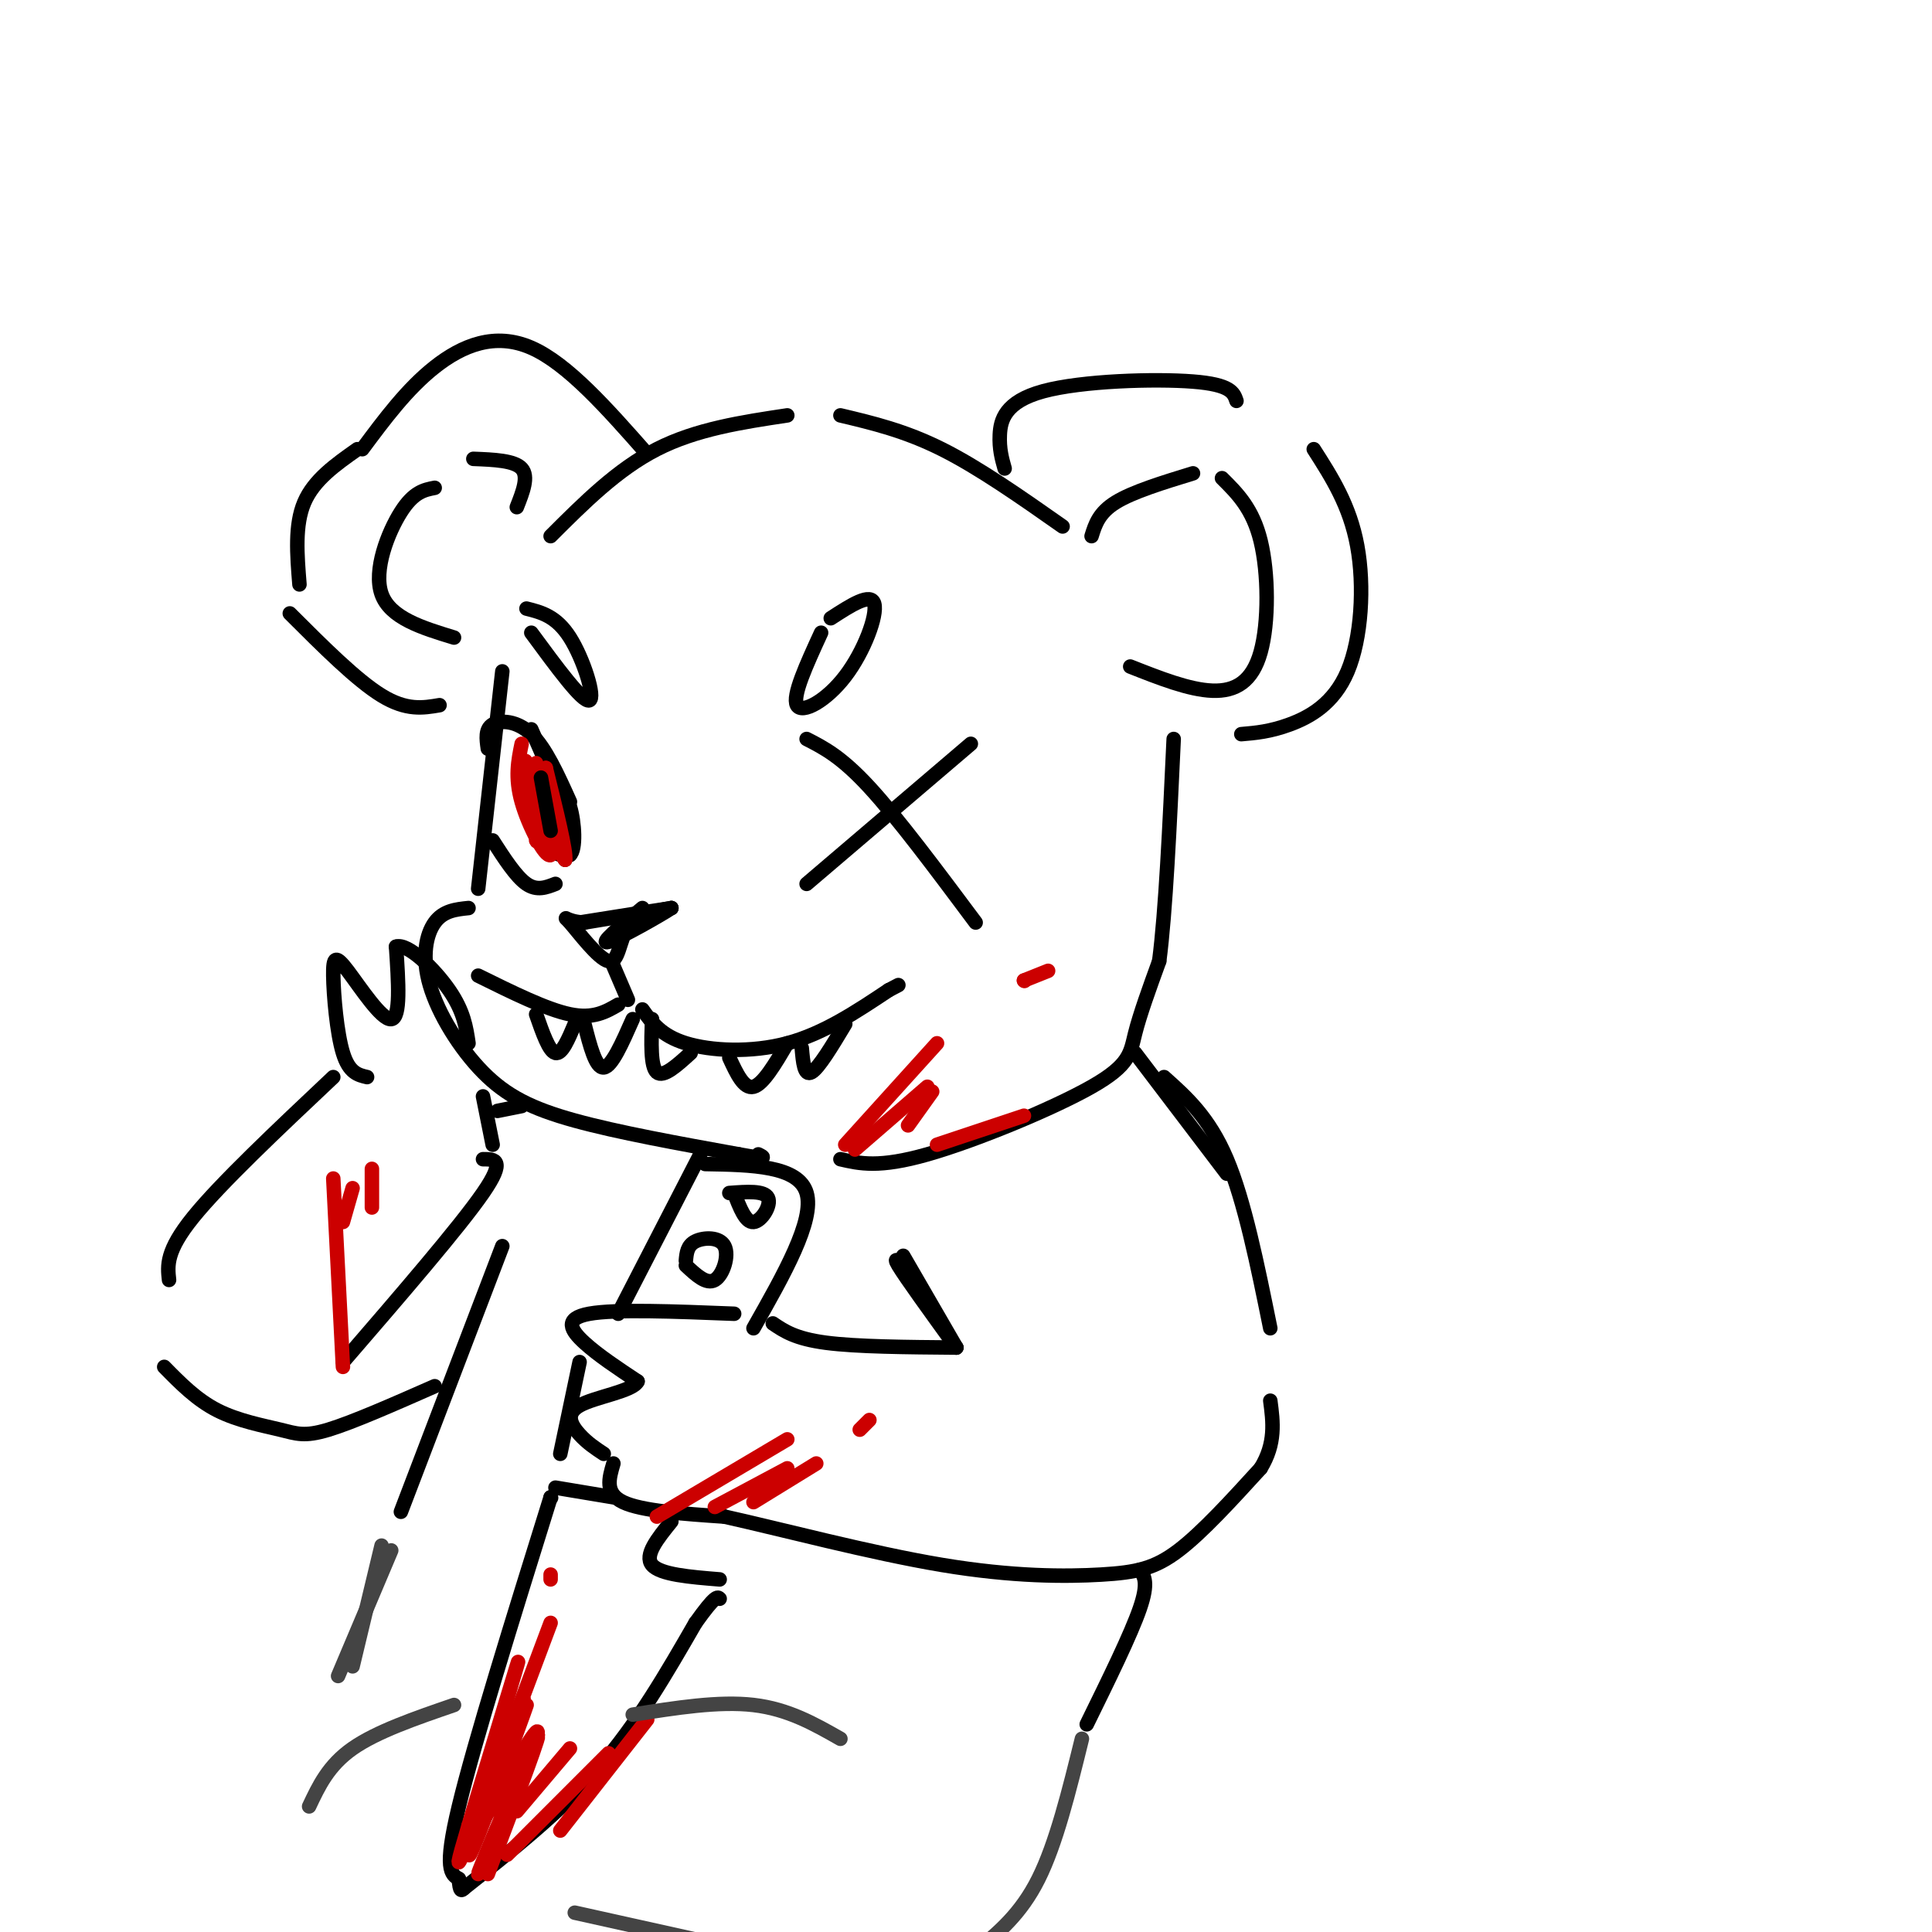 <svg viewBox='0 0 400 400' version='1.1' xmlns='http://www.w3.org/2000/svg' xmlns:xlink='http://www.w3.org/1999/xlink'><g fill='none' stroke='rgb(0,0,0)' stroke-width='3' stroke-linecap='round' stroke-linejoin='round'><path d='M91,146c-3.417,0.583 -6.833,1.167 -12,-2c-5.167,-3.167 -12.083,-10.083 -19,-17'/><path d='M62,121c-0.500,-6.167 -1.000,-12.333 1,-17c2.000,-4.667 6.500,-7.833 11,-11'/><path d='M75,93c4.644,-6.244 9.289,-12.489 15,-17c5.711,-4.511 12.489,-7.289 20,-4c7.511,3.289 15.756,12.644 24,22'/><path d='M114,111c6.917,-6.917 13.833,-13.833 22,-18c8.167,-4.167 17.583,-5.583 27,-7'/><path d='M174,86c6.667,1.583 13.333,3.167 21,7c7.667,3.833 16.333,9.917 25,16'/><path d='M208,97c-0.571,-2.024 -1.143,-4.048 -1,-7c0.143,-2.952 1.000,-6.833 9,-9c8.000,-2.167 23.143,-2.619 31,-2c7.857,0.619 8.429,2.310 9,4'/><path d='M272,93c3.732,5.827 7.464,11.655 9,20c1.536,8.345 0.875,19.208 -2,26c-2.875,6.792 -7.964,9.512 -12,11c-4.036,1.488 -7.018,1.744 -10,2'/><path d='M107,105c1.250,-3.167 2.500,-6.333 1,-8c-1.500,-1.667 -5.750,-1.833 -10,-2'/><path d='M90,101c-2.178,0.422 -4.356,0.844 -7,5c-2.644,4.156 -5.756,12.044 -4,17c1.756,4.956 8.378,6.978 15,9'/><path d='M226,111c0.750,-2.417 1.500,-4.833 5,-7c3.500,-2.167 9.750,-4.083 16,-6'/><path d='M253,99c3.185,3.161 6.369,6.321 8,13c1.631,6.679 1.708,16.875 0,23c-1.708,6.125 -5.202,8.179 -10,8c-4.798,-0.179 -10.899,-2.589 -17,-5'/><path d='M104,139c0.000,0.000 -5.000,45.000 -5,45'/><path d='M97,188c-2.609,0.273 -5.219,0.545 -7,3c-1.781,2.455 -2.735,7.091 -1,13c1.735,5.909 6.159,13.091 11,18c4.841,4.909 10.097,7.545 19,10c8.903,2.455 21.451,4.727 34,7'/><path d='M153,239c6.333,1.167 5.167,0.583 4,0'/><path d='M174,240c4.000,0.923 8.000,1.845 18,-1c10.000,-2.845 26.000,-9.458 34,-14c8.000,-4.542 8.000,-7.012 9,-11c1.000,-3.988 3.000,-9.494 5,-15'/><path d='M240,199c1.333,-10.167 2.167,-28.083 3,-46'/><path d='M120,191c9.417,-1.500 18.833,-3.000 19,-3c0.167,0.000 -8.917,1.500 -18,3'/><path d='M121,191c-3.914,-0.120 -4.699,-1.919 -3,0c1.699,1.919 5.880,7.555 8,8c2.120,0.445 2.177,-4.301 4,-7c1.823,-2.699 5.411,-3.349 9,-4'/><path d='M139,188c-1.800,1.244 -10.800,6.356 -13,7c-2.200,0.644 2.400,-3.178 7,-7'/><path d='M167,153c3.583,1.833 7.167,3.667 13,10c5.833,6.333 13.917,17.167 22,28'/><path d='M167,183c0.000,0.000 34.000,-29.000 34,-29'/><path d='M101,155c-0.289,-2.022 -0.578,-4.044 1,-5c1.578,-0.956 5.022,-0.844 8,2c2.978,2.844 5.489,8.422 8,14'/><path d='M110,151c0.000,0.000 7.000,16.000 7,16'/><path d='M115,160c0.000,0.000 2.000,18.000 2,18'/><path d='M102,174c2.417,3.750 4.833,7.500 7,9c2.167,1.500 4.083,0.750 6,0'/><path d='M112,158c2.226,8.750 4.452,17.500 4,16c-0.452,-1.500 -3.583,-13.250 -4,-14c-0.417,-0.750 1.881,9.500 3,13c1.119,3.500 1.060,0.250 1,-3'/><path d='M116,170c-0.352,-2.442 -1.733,-7.048 -3,-8c-1.267,-0.952 -2.422,1.750 -2,5c0.422,3.250 2.420,7.048 4,8c1.580,0.952 2.743,-0.941 2,-5c-0.743,-4.059 -3.392,-10.285 -5,-10c-1.608,0.285 -2.174,7.081 -1,11c1.174,3.919 4.087,4.959 7,6'/><path d='M118,177c1.282,-1.071 0.987,-6.749 0,-10c-0.987,-3.251 -2.668,-4.076 -4,-5c-1.332,-0.924 -2.317,-1.948 -3,0c-0.683,1.948 -1.063,6.869 0,10c1.063,3.131 3.569,4.472 5,5c1.431,0.528 1.786,0.245 2,-2c0.214,-2.245 0.289,-6.451 -1,-10c-1.289,-3.549 -3.940,-6.443 -5,-5c-1.060,1.443 -0.530,7.221 0,13'/></g>
<g fill='none' stroke='rgb(204,0,0)' stroke-width='3' stroke-linecap='round' stroke-linejoin='round'><path d='M111,158c-0.500,3.333 -1.000,6.667 0,10c1.000,3.333 3.500,6.667 6,10'/><path d='M117,178c0.333,-1.500 -1.833,-10.250 -4,-19'/><path d='M113,159c-0.071,1.571 1.750,15.000 1,15c-0.750,0.000 -4.071,-13.429 -5,-16c-0.929,-2.571 0.536,5.714 2,14'/><path d='M111,172c0.333,2.667 0.167,2.333 0,2'/><path d='M112,160c0.000,0.000 2.000,17.000 2,17'/><path d='M114,177c-1.022,0.733 -4.578,-5.933 -6,-11c-1.422,-5.067 -0.711,-8.533 0,-12'/></g>
<g fill='none' stroke='rgb(0,0,0)' stroke-width='3' stroke-linecap='round' stroke-linejoin='round'><path d='M112,161c0.000,0.000 2.000,11.000 2,11'/><path d='M127,200c0.000,0.000 3.000,7.000 3,7'/><path d='M133,209c1.933,2.711 3.867,5.422 9,7c5.133,1.578 13.467,2.022 21,0c7.533,-2.022 14.267,-6.511 21,-11'/><path d='M184,205c3.500,-1.833 1.750,-0.917 0,0'/><path d='M128,208c-2.583,1.500 -5.167,3.000 -10,2c-4.833,-1.000 -11.917,-4.500 -19,-8'/><path d='M111,210c1.333,3.833 2.667,7.667 4,8c1.333,0.333 2.667,-2.833 4,-6'/><path d='M121,212c1.167,4.583 2.333,9.167 4,9c1.667,-0.167 3.833,-5.083 6,-10'/><path d='M135,211c-0.167,4.917 -0.333,9.833 1,11c1.333,1.167 4.167,-1.417 7,-4'/><path d='M151,219c1.500,3.250 3.000,6.500 5,6c2.000,-0.500 4.500,-4.750 7,-9'/><path d='M166,217c0.250,2.917 0.500,5.833 2,5c1.500,-0.833 4.250,-5.417 7,-10'/><path d='M109,126c3.089,0.778 6.178,1.556 9,6c2.822,4.444 5.378,12.556 4,13c-1.378,0.444 -6.689,-6.778 -12,-14'/><path d='M170,131c-3.012,6.554 -6.024,13.107 -5,15c1.024,1.893 6.083,-0.875 10,-6c3.917,-5.125 6.690,-12.607 6,-15c-0.690,-2.393 -4.845,0.304 -9,3'/><path d='M235,218c0.000,0.000 19.000,25.000 19,25'/><path d='M241,223c4.667,4.167 9.333,8.333 13,17c3.667,8.667 6.333,21.833 9,35'/><path d='M187,260c0.000,0.000 11.000,19.000 11,19'/><path d='M189,264c-2.250,-2.250 -4.500,-4.500 -3,-2c1.500,2.500 6.750,9.750 12,17'/><path d='M198,279c-10.333,-0.083 -20.667,-0.167 -27,-1c-6.333,-0.833 -8.667,-2.417 -11,-4'/><path d='M152,272c-12.311,-0.489 -24.622,-0.978 -30,0c-5.378,0.978 -3.822,3.422 -1,6c2.822,2.578 6.911,5.289 11,8'/><path d='M132,286c-0.952,2.060 -8.833,3.208 -12,5c-3.167,1.792 -1.619,4.226 0,6c1.619,1.774 3.310,2.887 5,4'/><path d='M127,303c-0.917,3.083 -1.833,6.167 2,8c3.833,1.833 12.417,2.417 21,3'/><path d='M150,314c11.641,2.582 30.244,7.537 45,10c14.756,2.463 25.665,2.432 33,2c7.335,-0.432 11.096,-1.266 16,-5c4.904,-3.734 10.952,-10.367 17,-17'/><path d='M261,304c3.167,-5.167 2.583,-9.583 2,-14'/><path d='M128,272c0.000,0.000 17.000,-33.000 17,-33'/><path d='M146,241c9.667,0.167 19.333,0.333 21,6c1.667,5.667 -4.667,16.833 -11,28'/><path d='M142,262c2.143,2.006 4.286,4.012 6,3c1.714,-1.012 3.000,-5.042 2,-7c-1.000,-1.958 -4.286,-1.845 -6,-1c-1.714,0.845 -1.857,2.423 -2,4'/><path d='M152,247c1.178,3.067 2.356,6.133 4,6c1.644,-0.133 3.756,-3.467 3,-5c-0.756,-1.533 -4.378,-1.267 -8,-1'/><path d='M120,282c0.000,0.000 -4.000,19.000 -4,19'/><path d='M115,308c0.000,0.000 12.000,2.000 12,2'/><path d='M114,310c0.000,0.000 0.100,0.100 0.1,0.1'/><path d='M114,310c-7.917,25.417 -15.833,50.833 -19,64c-3.167,13.167 -1.583,14.083 0,15'/><path d='M95,389c0.167,2.833 0.583,2.417 1,2'/><path d='M96,391c10.000,-7.917 20.000,-15.833 28,-25c8.000,-9.167 14.000,-19.583 20,-30'/><path d='M144,336c4.167,-5.833 4.583,-5.417 5,-5'/><path d='M149,327c-6.167,-0.500 -12.333,-1.000 -14,-3c-1.667,-2.000 1.167,-5.500 4,-9'/><path d='M76,223c-1.866,-0.435 -3.732,-0.871 -5,-5c-1.268,-4.129 -1.938,-11.952 -2,-16c-0.062,-4.048 0.483,-4.321 3,-1c2.517,3.321 7.005,10.234 9,10c1.995,-0.234 1.498,-7.617 1,-15'/><path d='M82,196c2.422,-0.822 7.978,4.622 11,9c3.022,4.378 3.511,7.689 4,11'/><path d='M100,227c0.000,0.000 2.000,10.000 2,10'/><path d='M100,240c2.417,0.000 4.833,0.000 0,7c-4.833,7.000 -16.917,21.000 -29,35'/><path d='M69,223c-11.667,11.000 -23.333,22.000 -29,29c-5.667,7.000 -5.333,10.000 -5,13'/><path d='M34,283c3.345,3.405 6.690,6.810 11,9c4.310,2.190 9.583,3.167 13,4c3.417,0.833 4.976,1.524 10,0c5.024,-1.524 13.512,-5.262 22,-9'/><path d='M103,230c0.000,0.000 5.000,-1.000 5,-1'/><path d='M104,258c0.000,0.000 -21.000,55.000 -21,55'/><path d='M236,325c0.917,1.333 1.833,2.667 0,8c-1.833,5.333 -6.417,14.667 -11,24'/></g>
<g fill='none' stroke='rgb(204,0,0)' stroke-width='3' stroke-linecap='round' stroke-linejoin='round'><path d='M101,388c6.006,-15.935 12.012,-31.869 10,-28c-2.012,3.869 -12.042,27.542 -12,28c0.042,0.458 10.155,-22.298 12,-28c1.845,-5.702 -4.577,5.649 -11,17'/><path d='M100,377c-2.781,5.605 -4.234,11.118 -1,3c3.234,-8.118 11.156,-29.867 10,-27c-1.156,2.867 -11.388,30.349 -12,29c-0.612,-1.349 8.397,-31.528 10,-37c1.603,-5.472 -4.198,13.764 -10,33'/><path d='M97,378c-2.311,7.800 -3.089,10.800 0,3c3.089,-7.800 10.044,-26.400 17,-45'/><path d='M114,327c0.000,0.000 0.000,-1.000 0,-1'/><path d='M107,375c0.000,0.000 11.000,-13.000 11,-13'/><path d='M105,384c0.000,0.000 21.000,-21.000 21,-21'/><path d='M116,379c0.000,0.000 18.000,-23.000 18,-23'/><path d='M175,237c0.000,0.000 19.000,-21.000 19,-21'/><path d='M177,238c0.000,0.000 15.000,-13.000 15,-13'/><path d='M188,233c0.000,0.000 5.000,-7.000 5,-7'/><path d='M212,203c0.000,0.000 0.100,0.100 0.1,0.1'/><path d='M212,203c0.000,0.000 5.000,-2.000 5,-2'/><path d='M194,237c0.000,0.000 18.000,-6.000 18,-6'/><path d='M136,314c0.000,0.000 27.000,-16.000 27,-16'/><path d='M148,312c0.000,0.000 15.000,-8.000 15,-8'/><path d='M156,311c0.000,0.000 13.000,-8.000 13,-8'/><path d='M178,296c0.000,0.000 2.000,-2.000 2,-2'/><path d='M71,283c0.000,0.000 -2.000,-39.000 -2,-39'/><path d='M71,253c0.000,0.000 2.000,-7.000 2,-7'/><path d='M77,250c0.000,0.000 0.000,-8.000 0,-8'/></g>
<g fill='none' stroke='rgb(68,68,68)' stroke-width='3' stroke-linecap='round' stroke-linejoin='round'><path d='M81,321c0.000,0.000 -11.000,26.000 -11,26'/><path d='M79,320c0.000,0.000 -6.000,25.000 -6,25'/><path d='M174,360c-5.417,-3.083 -10.833,-6.167 -18,-7c-7.167,-0.833 -16.083,0.583 -25,2'/><path d='M224,360c-2.667,10.833 -5.333,21.667 -9,29c-3.667,7.333 -8.333,11.167 -13,15'/><path d='M146,402c0.000,0.000 -27.000,-6.000 -27,-6'/><path d='M94,353c-8.000,2.750 -16.000,5.500 -21,9c-5.000,3.500 -7.000,7.750 -9,12'/></g>
</svg>